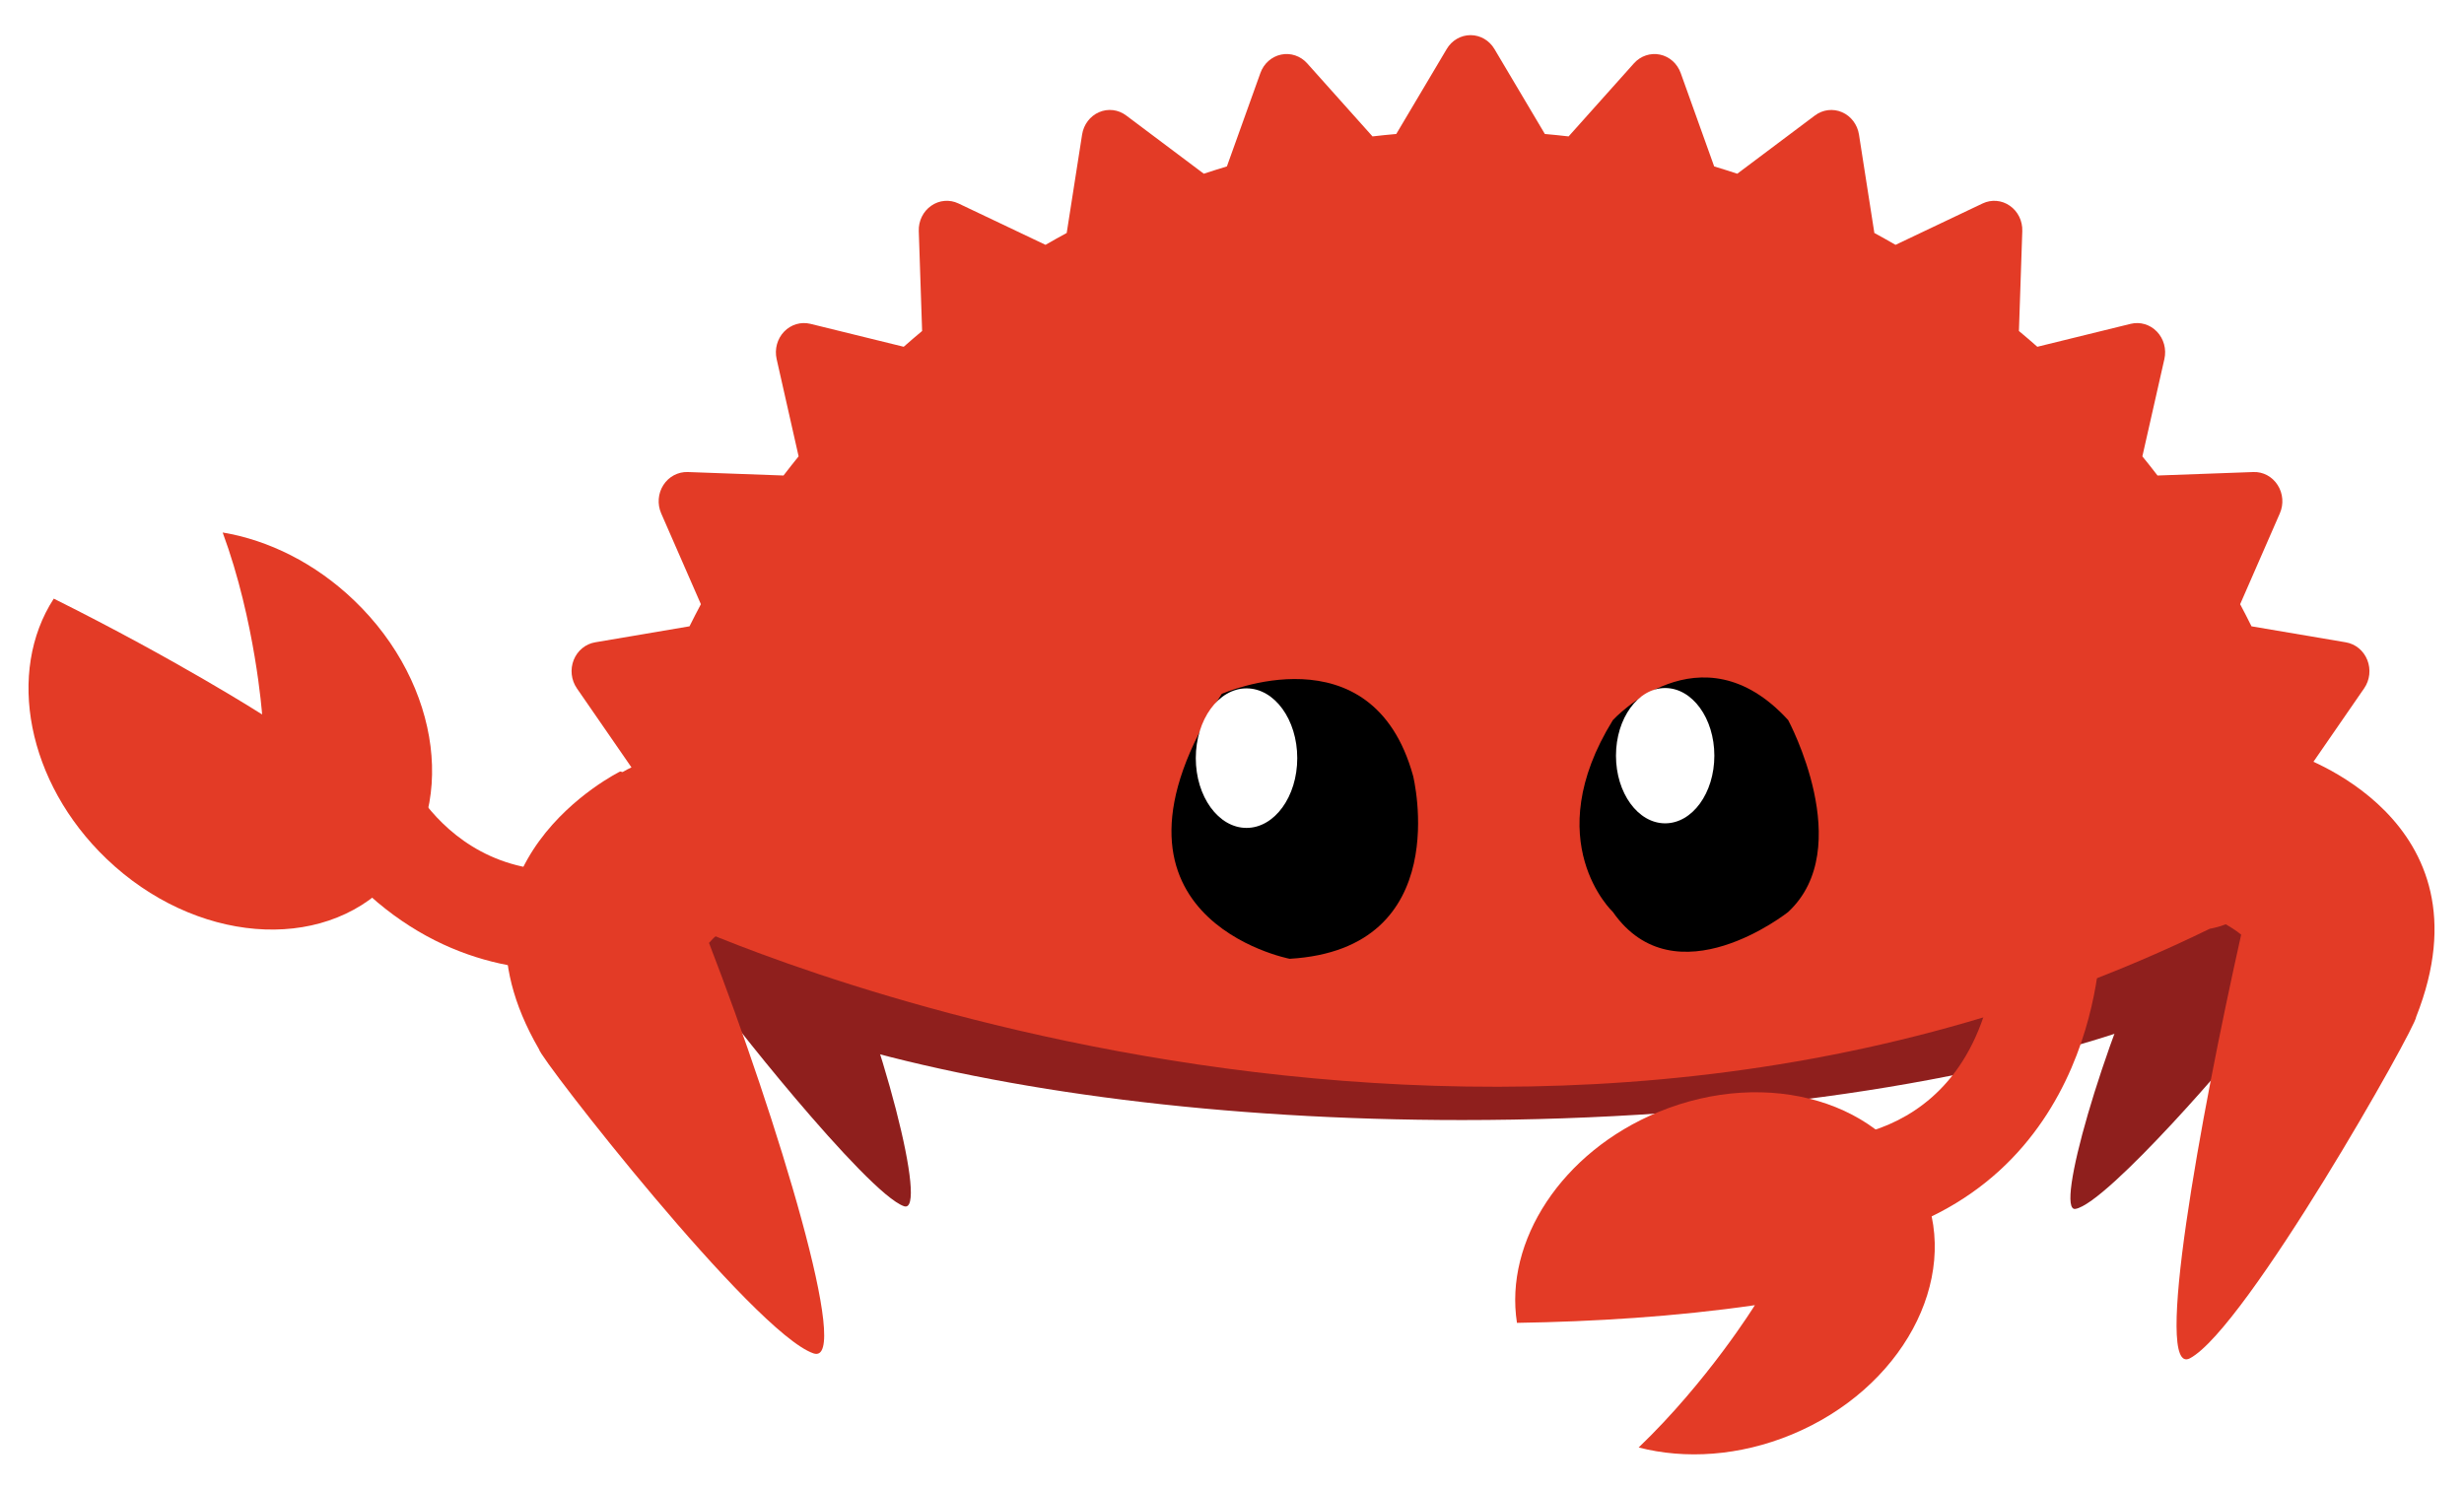 <?xml version="1.0" encoding="utf-8"?>
<!-- Generator: Adobe Illustrator 15.1.0, SVG Export Plug-In . SVG Version: 6.00 Build 0)  -->
<!DOCTYPE svg PUBLIC "-//W3C//DTD SVG 1.1//EN" "http://www.w3.org/Graphics/SVG/1.1/DTD/svg11.dtd">
<svg version="1.1" id="Layer_1" xmlns="http://www.w3.org/2000/svg" xmlns:xlink="http://www.w3.org/1999/xlink" x="0px" y="0px"
	 width="1354px" height="819px" viewBox="0 0 1354 819" enable-background="new 0 0 1354 819" xml:space="preserve">
<rect fill="#FFFFFF" width="1354" height="819"/>
<path fill="#8F1F1D" d="M803.403,312.05c-131.633,0-251.228,15.825-339.77,41.615v220.298
	c88.542,25.79,208.137,41.614,339.77,41.614c150.657,0,285.535-20.729,376.134-53.402V365.457
	C1088.938,332.781,954.06,312.05,803.403,312.05"/>
<path fill="#8F1F1D" d="M1185.423,511.442c-3.856-10.663-4.629-24.154-1.36-37.162c5.85-23.289,22.421-36.198,37.013-28.833
	c3.618,1.827,6.773,4.73,9.387,8.418c0.239-0.001,0.479,0,0.715,0.016c0,0,44.552,53.106,3.313,116.003
	c-0.896,3.569-76.534,91.718-94.043,94.524C1128.987,666.244,1155.338,574.41,1185.423,511.442"/>
<path fill="#8F1F1D" d="M454.479,501.021c5.3-9.631,7.158-22.788,4.217-36.426c-5.266-24.416-23.91-41.109-41.642-37.285
	c-4.398,0.948-8.325,3.072-11.666,6.099c-0.282-0.059-0.564-0.113-0.845-0.153c0,0-56.292,41.952-12.057,113.924
	c0.805,3.741,83.851,108.838,104.311,115.764C510.188,667.475,485.55,570.418,454.479,501.021"/>
<path fill="#E23A26" d="M375.467,507.066l0.007,0.015C375.659,507.226,375.831,507.357,375.467,507.066"/>
<path fill="#E33B26" d="M1271.119,431.903c-0.88-3.064-1.756-6.126-2.662-9.162l30.683-44.451c3.13-4.522,3.771-10.398,1.73-15.555
	c-2.04-5.13-6.49-8.81-11.76-9.71l-51.887-8.805c-2.008-4.102-4.115-8.142-6.229-12.15l21.797-49.903
	c2.243-5.087,1.769-10.995-1.203-15.608c-2.961-4.636-7.99-7.344-13.349-7.133l-52.656,1.913c-2.727-3.55-5.496-7.068-8.322-10.521
	l12.102-53.49c1.225-5.433-0.322-11.118-4.104-15.064c-3.762-3.932-9.229-5.559-14.426-4.283l-51.289,12.608
	c-3.321-2.935-6.699-5.833-10.114-8.673l1.849-54.914c0.197-5.559-2.394-10.842-6.845-13.925
	c-4.445-3.104-10.093-3.573-14.955-1.266l-47.848,22.747c-3.854-2.21-7.728-4.4-11.644-6.517l-8.455-54.115
	c-0.857-5.483-4.386-10.139-9.326-12.266c-4.923-2.137-10.568-1.447-14.891,1.808l-42.659,32.007
	c-4.2-1.395-8.419-2.732-12.692-4.011l-18.386-51.316c-1.87-5.229-6.182-9.071-11.438-10.151c-5.238-1.072-10.63,0.742-14.263,4.802
	L861.97,74.97c-4.342-0.5-8.685-0.956-13.043-1.331l-27.723-46.713c-2.811-4.732-7.771-7.612-13.116-7.612
	c-5.334,0-10.304,2.88-13.09,7.612l-27.733,46.713c-4.358,0.375-8.722,0.831-13.056,1.331l-35.91-40.171
	c-3.636-4.06-9.047-5.874-14.268-4.802c-5.255,1.092-9.573,4.922-11.433,10.151l-18.402,51.316
	c-4.26,1.279-8.481,2.627-12.691,4.011l-42.644-32.007c-4.336-3.266-9.98-3.955-14.916-1.808c-4.919,2.127-8.461,6.783-9.313,12.266
	l-8.461,54.115c-3.914,2.117-7.789,4.294-11.653,6.517l-47.842-22.747c-4.858-2.316-10.529-1.838-14.954,1.266
	c-4.445,3.083-7.042,8.366-6.84,13.925l1.835,54.914c-3.405,2.84-6.774,5.738-10.112,8.673l-51.279-12.608
	c-5.211-1.265-10.67,0.351-14.441,4.283c-3.795,3.946-5.332,9.631-4.113,15.064l12.079,53.49c-2.802,3.467-5.575,6.971-8.293,10.521
	l-52.655-1.913c-5.314-0.157-10.386,2.497-13.356,7.133c-2.974,4.613-3.425,10.521-1.211,15.608l21.814,49.903
	c-2.119,4.008-4.224,8.048-6.249,12.15l-51.882,8.805c-5.271,0.888-9.715,4.566-11.765,9.71c-2.037,5.157-1.375,11.033,1.735,15.555
	l30.69,44.451c-0.236,0.784-0.455,1.576-0.69,2.364l-16.863,17.911l45.341,64.05c0,0,435.152,200.731,838.797,3.396
	C1260.372,502.189,1271.119,431.903,1271.119,431.903"/>
<path d="M886.303,395.759c0,0,48.157-52.729,96.315,0c0,0,37.84,70.312,0,105.463c0,0-61.917,49.218-96.315,0
	C886.303,501.222,845.024,462.55,886.303,395.759"/>
<path fill="#FFFFFF" d="M942.057,415.32c0,20.532-12.103,37.179-27.029,37.179c-14.924,0-27.027-16.646-27.027-37.179
	s12.104-37.18,27.027-37.18C929.954,378.14,942.057,394.788,942.057,415.32"/>
<path d="M671.365,381.361c0,0,82.608-36.576,105.154,45.062c0,0,23.618,95.154-67.837,100.525
	C708.682,526.948,592.06,504.486,671.365,381.361"/>
<rect x="278" y="19" fill="none" width="1060" height="782"/>
<g>
	<defs>
		<rect id="SVGID_1_" x="278.06" y="19.314" width="1059.75" height="781.686"/>
	</defs>
	<clipPath id="SVGID_2_">
		<use xlink:href="#SVGID_1_"  overflow="visible"/>
	</clipPath>
	<path clip-path="url(#SVGID_2_)" fill="#FFFFFF" d="M712.855,416.668c0,21.173-12.48,38.346-27.877,38.346
		c-15.391,0-27.874-17.173-27.874-38.346c0-21.178,12.483-38.346,27.874-38.346C700.375,378.322,712.855,395.49,712.855,416.668"/>
	<path clip-path="url(#SVGID_2_)" fill="#E33B26" d="M389.602,518.216c10.967-12.463,37.611-27.557,35.57-46.282
		c-3.653-33.526-31.456-57.999-62.099-54.658c-7.599,0.827-14.658,3.292-20.923,7.035c-0.463-0.106-0.925-0.211-1.388-0.294
		c0,0-103.632,50.873-44.564,152.657c0.557,5.137,117.847,155.668,150.787,167.131C468.544,751.307,427.074,615.165,389.602,518.216
		"/>
	<path clip-path="url(#SVGID_2_)" fill="#E33B26" d="M1231.549,513.673c-12.692-10.7-46.162-20.418-46.92-39.238
		c-1.355-33.697,22.512-62.021,53.312-63.26c7.638-0.308,14.983,1.083,21.734,3.857c0.442-0.174,0.884-0.347,1.329-0.497
		c0,0,110.025,34.951,66.695,144.366c0.21,5.163-93.468,171.416-124.345,187.635
		C1183.146,757.151,1208.861,615.105,1231.549,513.673"/>
</g>
<rect x="278" y="19" fill="none" width="1060" height="782"/>
<path fill="#E33B26" d="M1154.362,514.558c0,0,1.382,137.296-133.167,167.933l-28.055-56.363c0,0,97.495,9.431,104.995-111.569
	H1154.362"/>
<path fill="#E33B26" d="M1057.167,654.591c-20.25-48.941-85.595-68.373-145.951-43.399c-53.126,21.98-84.637,71.031-77.624,115.845
	c41.946-0.652,86.94-3.371,130.736-9.718c0,0-25.837,41.763-63.857,78.211c25.566,6.599,55.383,4.768,84.076-7.104
	C1044.904,763.452,1077.417,703.532,1057.167,654.591"/>
<g>
	<path fill="#E33B26" d="M396.635,512.763c0,0-120.426,65.951-210.88-38.262l36.479-51.313c0,0,37.649,90.426,147.893,39.991
		L396.635,512.763"/>
	<path fill="#E33B26" d="M144.038,392.655c0,0-46.915-29.995-114.487-63.65C3.436,369.241,14.735,430.034,58.509,471.979
		c48.361,46.34,118.025,52.115,155.601,12.901c37.576-39.214,28.833-108.569-19.528-154.908
		c-21.437-20.543-47.061-33.103-72.221-37.316C140.333,341.359,144.038,392.655,144.038,392.655"/>
</g>
<rect x="278.06" y="19.314" fill="none" width="1059.75" height="781.686"/>
</svg>
